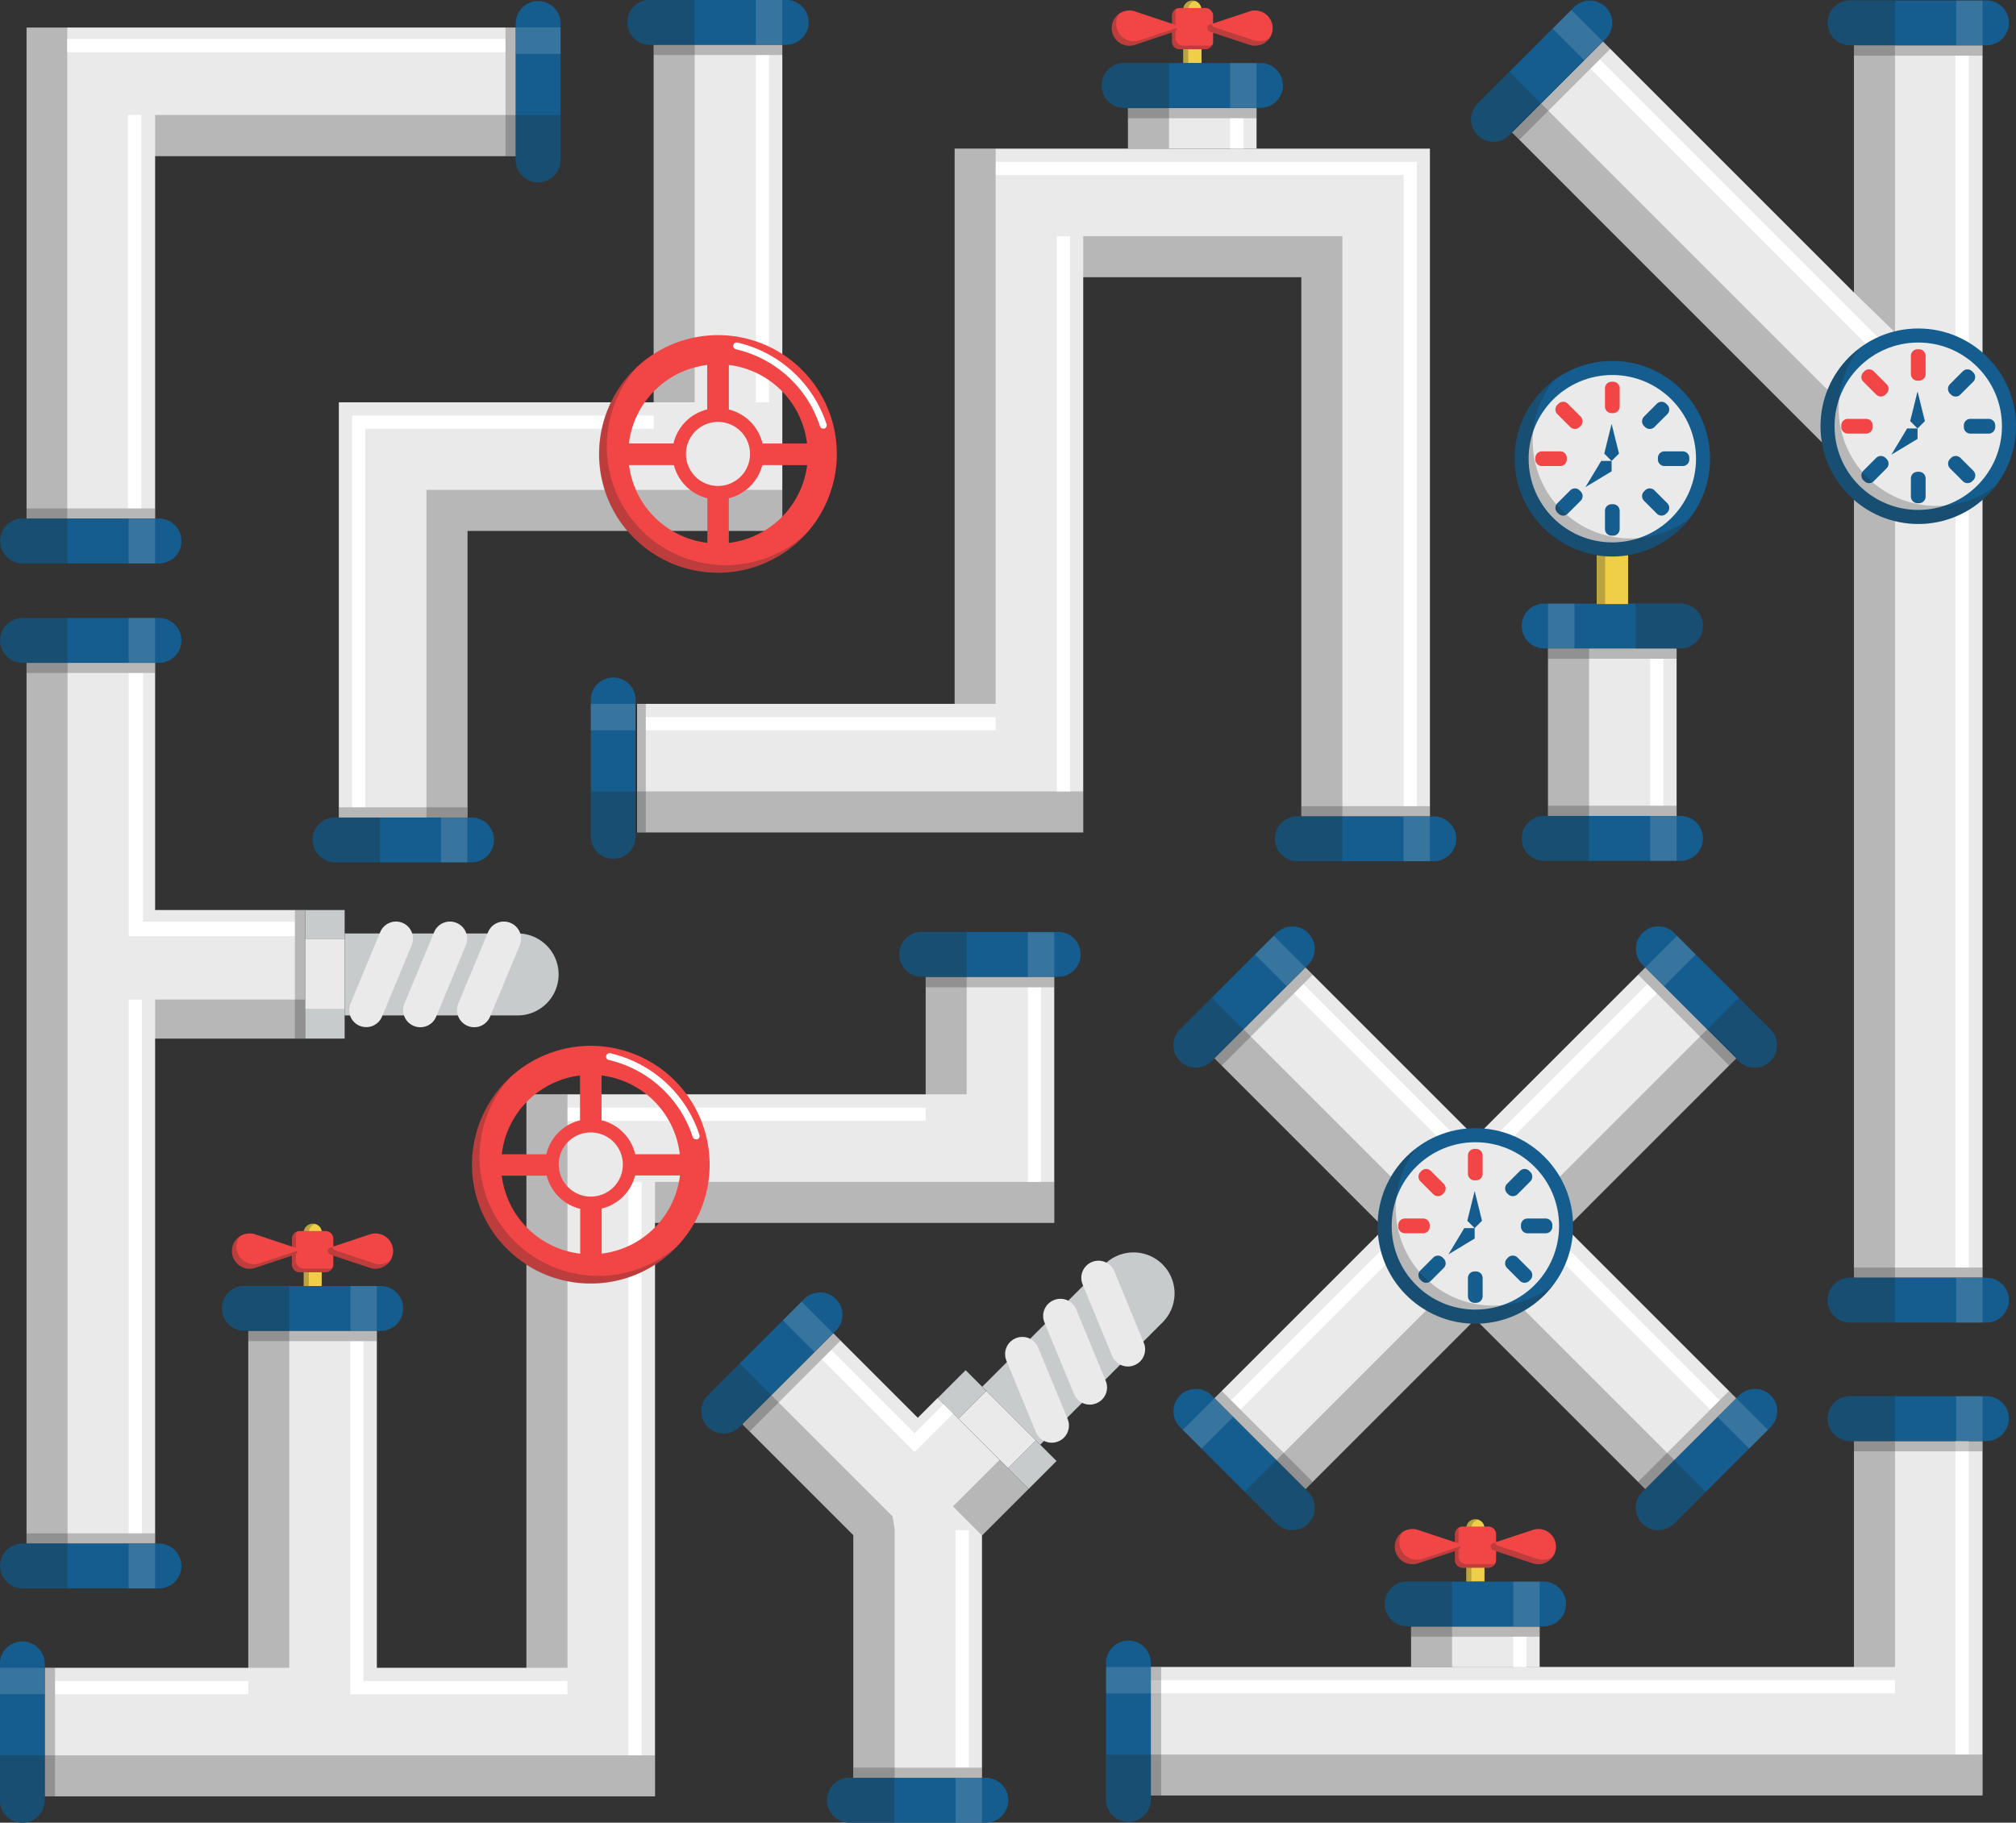 <svg id="Layer_1" data-name="Layer 1" xmlns="http://www.w3.org/2000/svg" viewBox="0 0 449.42 406.38"><rect x="0" y="0" width="449.42" height="406.38" fill="#333333" stroke="none"/><defs><style>.cls-1{fill:#eaeaea;}.cls-2{fill:#222221;opacity:0.25;}.cls-2,.cls-5{isolation:isolate;}.cls-3,.cls-5{fill:#fff;}.cls-4{fill:#145d8e;}.cls-5{opacity:0.15;}.cls-6{fill:#c8cbcc;}.cls-7{fill:#efcf48;}.cls-8{fill:#f24646;}</style></defs><g id="OBJECTS"><polygon class="cls-1" points="68.04 202.9 34.58 202.9 34.58 147.77 5.92 147.77 5.92 344.17 34.58 344.17 34.58 231.56 68.04 231.56 68.04 202.9"/><rect class="cls-2" x="34.58" y="222.86" width="33.46" height="8.71"/><rect class="cls-2" x="5.92" y="147.77" width="9.14" height="196.4"/><polygon class="cls-3" points="31.89 205.5 31.89 150.04 28.69 150.04 28.69 205.5 28.69 208.71 31.89 208.71 65.74 208.71 65.74 205.5 31.89 205.5"/><rect class="cls-3" x="28.69" y="222.86" width="2.95" height="119.02"/><path class="cls-4" d="M60.74,177H30.33a5,5,0,0,1-5-5h0a5,5,0,0,1,5-5H60.74a5,5,0,0,1,5,5h0A5,5,0,0,1,60.74,177Z" transform="translate(-25.29 -29.21)"/><path class="cls-2" d="M30.33,167a5,5,0,0,0-5,5h0a5,5,0,0,0,5,5h10V167Z" transform="translate(-25.29 -29.21)"/><rect class="cls-5" x="28.69" y="137.76" width="5.89" height="9.98"/><rect class="cls-2" x="5.92" y="147.75" width="28.66" height="2.29"/><path class="cls-4" d="M60.74,383.36H30.33a5,5,0,0,1-5-5h0a5,5,0,0,1,5-5H60.74a5,5,0,0,1,5,5h0A5,5,0,0,1,60.74,383.36Z" transform="translate(-25.29 -29.21)"/><path class="cls-2" d="M30.33,373.38a5,5,0,0,0-5,5h0a5,5,0,0,0,5,5h10v-10Z" transform="translate(-25.29 -29.21)"/><rect class="cls-5" x="28.69" y="344.17" width="5.89" height="9.98"/><rect class="cls-2" x="5.92" y="341.87" width="28.66" height="2.29"/><rect class="cls-6" x="68.04" y="202.9" width="8.79" height="6.51"/><rect class="cls-6" x="68.04" y="225.05" width="8.79" height="6.51"/><rect class="cls-1" x="68.04" y="209.41" width="8.79" height="15.63"/><path class="cls-6" d="M140.68,255.61H102.12V237.33h38.56a9.14,9.14,0,0,1,9.14,9.14h0A9.14,9.14,0,0,1,140.68,255.61Z" transform="translate(-25.29 -29.21)"/><path class="cls-1" d="M105.5,257.94h0a3.8,3.8,0,0,1-2.06-5l6.61-15.9a3.81,3.81,0,0,1,5-2.06h0a3.81,3.81,0,0,1,2,5l-6.61,15.91A3.81,3.81,0,0,1,105.5,257.94Z" transform="translate(-25.29 -29.21)"/><path class="cls-1" d="M117.51,257.94h0a3.81,3.81,0,0,1-2.05-5l6.61-15.9a3.81,3.81,0,0,1,5-2.06h0a3.81,3.81,0,0,1,2.06,5l-6.61,15.91A3.82,3.82,0,0,1,117.51,257.94Z" transform="translate(-25.29 -29.21)"/><path class="cls-1" d="M129.53,257.94h0a3.82,3.82,0,0,1-2.06-5l6.62-15.9a3.81,3.81,0,0,1,5-2.06h0a3.81,3.81,0,0,1,2.06,5l-6.62,15.91A3.81,3.81,0,0,1,129.53,257.94Z" transform="translate(-25.29 -29.21)"/><rect class="cls-2" x="65.74" y="202.9" width="2.29" height="28.66"/><polygon class="cls-1" points="114.99 6.14 34.58 6.14 5.92 6.14 5.92 34.8 5.92 115.65 34.58 115.65 34.58 34.8 114.99 34.8 114.99 6.14"/><rect class="cls-2" x="5.85" y="6.06" width="9.14" height="109.6"/><rect class="cls-2" x="34.58" y="25.64" width="80.67" height="9.14"/><rect class="cls-3" x="28.54" y="25.64" width="2.95" height="87.72"/><rect class="cls-3" x="14.99" y="8.69" width="97.71" height="2.95"/><path class="cls-4" d="M60.74,154.84H30.33a5,5,0,0,1-5-5h0a5,5,0,0,1,5-5H60.74a5,5,0,0,1,5,5h0A5,5,0,0,1,60.74,154.84Z" transform="translate(-25.29 -29.21)"/><path class="cls-2" d="M30.33,144.86a5,5,0,0,0-5,5h0a5,5,0,0,0,5,5h10v-10Z" transform="translate(-25.29 -29.21)"/><rect class="cls-5" x="28.69" y="115.65" width="5.89" height="9.98"/><rect class="cls-2" x="5.92" y="113.36" width="28.66" height="2.29"/><path class="cls-4" d="M150.26,34.45V64.86a5,5,0,0,1-5,5h0a5,5,0,0,1-5-5V34.45a5,5,0,0,1,5-5h0A5,5,0,0,1,150.26,34.45Z" transform="translate(-25.29 -29.21)"/><path class="cls-2" d="M140.28,64.86a5,5,0,0,0,5,5h0a5,5,0,0,0,5-5v-10h-10v10Z" transform="translate(-25.29 -29.21)"/><rect class="cls-5" x="114.99" y="6.12" width="9.98" height="5.89"/><rect class="cls-2" x="112.69" y="6.12" width="2.29" height="28.66"/><polygon class="cls-1" points="256.54 400.32 413.3 400.32 441.96 400.32 441.96 371.66 441.96 321.32 413.3 321.32 413.3 371.66 256.54 371.66 256.54 400.32"/><polygon class="cls-2" points="441.96 391.19 441.96 400.33 430.29 400.33 256.54 400.33 256.54 391.19 430.29 391.19 441.96 391.19"/><polygon class="cls-2" points="413.3 321.32 422.44 321.32 422.44 329.28 422.44 371.68 413.3 371.68 413.3 329.28 413.3 321.32"/><rect class="cls-3" x="256.59" y="374.6" width="165.85" height="2.95"/><rect class="cls-3" x="435.92" y="321.32" width="2.95" height="69.87"/><path class="cls-4" d="M468.13,350.5H437.72a5,5,0,0,1-5-5h0a5,5,0,0,1,5-5h30.41a5,5,0,0,1,5,5h0A5,5,0,0,1,468.13,350.5Z" transform="translate(-25.29 -29.21)"/><path class="cls-2" d="M437.71,340.52a5,5,0,0,0-5,5h0a5,5,0,0,0,5,5h10v-10Z" transform="translate(-25.29 -29.21)"/><rect class="cls-5" x="436.07" y="311.31" width="5.89" height="9.98"/><rect class="cls-2" x="413.3" y="321.29" width="28.66" height="2.3"/><path class="cls-4" d="M281.85,400v30.41a5,5,0,0,1-5,5h0a5,5,0,0,1-5-5V400a5,5,0,0,1,5-5h0A5,5,0,0,1,281.85,400Z" transform="translate(-25.29 -29.21)"/><path class="cls-2" d="M271.87,430.43a5,5,0,0,0,5,5h0a5,5,0,0,0,5-5v-10h-10v10Z" transform="translate(-25.29 -29.21)"/><rect class="cls-5" x="246.58" y="371.68" width="9.98" height="5.89"/><rect class="cls-2" x="256.56" y="371.68" width="2.29" height="28.66"/><path class="cls-7" d="M356.26,381.85h-4.09V369.94a2,2,0,0,1,2.05-2h0a2,2,0,0,1,2,2v11.91Z" transform="translate(-25.29 -29.21)"/><path class="cls-2" d="M354.78,368a1.77,1.77,0,0,0-.56-.09,2,2,0,0,0-2.05,2v11.91h1.13V369.94A2,2,0,0,1,354.78,368Z" transform="translate(-25.29 -29.21)"/><path class="cls-8" d="M357.08,378.76h-5.73a1.74,1.74,0,0,1-1.73-1.74V371.3a1.73,1.73,0,0,1,1.73-1.73h5.73a1.73,1.73,0,0,1,1.73,1.73V377A1.73,1.73,0,0,1,357.08,378.76Z" transform="translate(-25.29 -29.21)"/><path class="cls-2" d="M357.89,377.94h-5.72a1.73,1.73,0,0,1-1.73-1.73v-5.73a1.71,1.71,0,0,1,.17-.74,1.74,1.74,0,0,0-1,1.56V377a1.74,1.74,0,0,0,1.74,1.74h5.72a1.74,1.74,0,0,0,1.56-1A1.72,1.72,0,0,1,357.89,377.94Z" transform="translate(-25.29 -29.21)"/><path class="cls-8" d="M341.4,370.32a3.92,3.92,0,0,0-5.16,3.72h0a3.93,3.93,0,0,0,5.16,3.73l8.83-2.94a.83.83,0,0,0,0-1.58Z" transform="translate(-25.29 -29.21)"/><path class="cls-2" d="M342.4,376.77a3.92,3.92,0,0,1-5.16-3.73h0a3.91,3.91,0,0,1,.68-2.22,3.93,3.93,0,0,0,3.48,6.95l8.83-2.94a.81.81,0,0,0,.56-.85Z" transform="translate(-25.29 -29.21)"/><path class="cls-8" d="M367,377.77a3.93,3.93,0,0,0,5.16-3.73h0a3.92,3.92,0,0,0-5.16-3.72l-8.83,2.93a.83.83,0,0,0,0,1.58Z" transform="translate(-25.29 -29.21)"/><path class="cls-2" d="M368,376.77l-8.83-2.94a.79.79,0,0,1-.56-.72l-.44.14a.83.83,0,0,0,0,1.58l8.83,2.94a3.92,3.92,0,0,0,4.48-1.51A3.89,3.89,0,0,1,368,376.77Z" transform="translate(-25.29 -29.21)"/><rect class="cls-1" x="314.57" y="362.67" width="28.66" height="9.04"/><rect class="cls-2" x="314.57" y="362.63" width="9.14" height="9.08"/><rect class="cls-3" x="337.34" y="364.89" width="2.95" height="6.81"/><path class="cls-4" d="M369.4,391.83H339a5,5,0,0,1-5-5h0a5,5,0,0,1,5-5H369.4a5,5,0,0,1,5,5h0A5,5,0,0,1,369.4,391.83Z" transform="translate(-25.29 -29.21)"/><path class="cls-2" d="M339,381.85a5,5,0,0,0-5,5h0a5,5,0,0,0,5,5h10v-10Z" transform="translate(-25.29 -29.21)"/><rect class="cls-5" x="337.34" y="352.64" width="5.89" height="9.98"/><rect class="cls-2" x="314.57" y="362.62" width="28.66" height="2.3"/><polygon class="cls-1" points="145.73 9.98 145.73 89.7 104.21 89.7 75.54 89.7 75.54 89.7 75.54 118.36 75.54 118.36 75.54 182.29 104.21 182.29 104.21 118.36 145.73 118.36 174.4 118.36 174.4 89.7 174.4 9.98 145.73 9.98"/><polygon class="cls-2" points="174.4 109.22 104.21 109.22 95.06 109.22 95.06 109.22 95.06 118.36 95.06 118.36 95.06 182.29 104.21 182.29 104.21 118.36 174.4 118.36 174.4 109.22"/><polygon class="cls-3" points="145.73 92.65 81.44 92.65 78.49 92.65 78.49 95.59 78.49 180 81.44 180 81.44 95.59 145.73 95.59 145.73 92.65"/><rect class="cls-2" x="145.73" y="9.98" width="9.14" height="79.72"/><rect class="cls-3" x="168.5" y="12.28" width="2.95" height="77.43"/><path class="cls-4" d="M130.37,221.48H100a5,5,0,0,1-5-5h0a5,5,0,0,1,5-5h30.41a5,5,0,0,1,5,5h0A5,5,0,0,1,130.37,221.48Z" transform="translate(-25.29 -29.21)"/><path class="cls-2" d="M100,211.5a5,5,0,0,0-5,5h0a5,5,0,0,0,5,5h10v-10Z" transform="translate(-25.29 -29.21)"/><rect class="cls-5" x="98.31" y="182.29" width="5.89" height="9.98"/><rect class="cls-2" x="75.54" y="180" width="28.66" height="2.29"/><path class="cls-4" d="M200.56,39.19H170.15a5,5,0,0,1-5-5h0a5,5,0,0,1,5-5h30.41a5,5,0,0,1,5,5h0A5,5,0,0,1,200.56,39.19Z" transform="translate(-25.29 -29.21)"/><path class="cls-2" d="M170.15,29.21a5,5,0,0,0-5,5h0a5,5,0,0,0,5,5h10v-10Z" transform="translate(-25.29 -29.21)"/><rect class="cls-5" x="168.5" width="5.89" height="9.98"/><rect class="cls-2" x="145.73" y="9.98" width="28.66" height="2.29"/><path class="cls-8" d="M185.35,103.93a26.49,26.49,0,1,0,26.49,26.49A26.49,26.49,0,0,0,185.35,103.93ZM205.2,128.1h-9.93a10.19,10.19,0,0,0-7.5-7.58v-9.94A20,20,0,0,1,205.2,128.1Zm-19.85,9.46a7.14,7.14,0,1,1,7.14-7.14A7.14,7.14,0,0,1,185.35,137.56Zm-2.41-27v9.94a10.2,10.2,0,0,0-7.51,7.58H165.5A20,20,0,0,1,182.94,110.58Zm-17.42,22.35h10a10.21,10.21,0,0,0,7.46,7.39v9.94A20,20,0,0,1,165.52,132.93Zm22.25,17.33v-9.94a10.23,10.23,0,0,0,7.46-7.39h10A20,20,0,0,1,187.77,150.26Z" transform="translate(-25.29 -29.21)"/><path class="cls-3" d="M208.81,124.77a.77.77,0,0,1-.73-.53,25.82,25.82,0,0,0-18.74-17.16.76.76,0,1,1,.34-1.49,27.36,27.36,0,0,1,19.86,18.18.77.77,0,0,1-.49,1A1,1,0,0,1,208.81,124.77Z" transform="translate(-25.29 -29.21)"/><path class="cls-2" d="M187.05,155.21a26.49,26.49,0,0,1-19.56-44.35,26.49,26.49,0,1,0,37.42,37.42A26.36,26.36,0,0,1,187.05,155.21Z" transform="translate(-25.29 -29.21)"/><path class="cls-7" d="M293.15,43.29h-4.09V31.38a2.05,2.05,0,0,1,2.05-2.05h0a2,2,0,0,1,2,2.05Z" transform="translate(-25.29 -29.21)"/><path class="cls-2" d="M291.67,29.42a2.11,2.11,0,0,0-.56-.09,2.05,2.05,0,0,0-2.05,2.05V43.29h1.13V31.38A2.05,2.05,0,0,1,291.67,29.42Z" transform="translate(-25.29 -29.21)"/><path class="cls-8" d="M294,40.19h-5.73a1.73,1.73,0,0,1-1.73-1.73V32.74A1.74,1.74,0,0,1,288.24,31H294a1.74,1.74,0,0,1,1.73,1.74v5.72A1.73,1.73,0,0,1,294,40.19Z" transform="translate(-25.29 -29.21)"/><path class="cls-2" d="M294.78,39.38h-5.72a1.73,1.73,0,0,1-1.73-1.74V31.92a1.64,1.64,0,0,1,.17-.74,1.74,1.74,0,0,0-1,1.56v5.72a1.73,1.73,0,0,0,1.74,1.73H294a1.72,1.72,0,0,0,1.56-1A1.73,1.73,0,0,1,294.78,39.38Z" transform="translate(-25.29 -29.21)"/><path class="cls-8" d="M278.29,31.75a3.93,3.93,0,0,0-5.16,3.73h0a3.92,3.92,0,0,0,5.16,3.72l8.83-2.93a.83.83,0,0,0,0-1.58Z" transform="translate(-25.29 -29.21)"/><path class="cls-2" d="M279.29,38.21a3.93,3.93,0,0,1-5.16-3.73h0a3.86,3.86,0,0,1,.68-2.22,3.92,3.92,0,0,0,3.48,6.94l8.83-2.93a.81.81,0,0,0,.56-.85Z" transform="translate(-25.29 -29.21)"/><path class="cls-8" d="M303.87,39.2A3.92,3.92,0,0,0,309,35.48h0a3.93,3.93,0,0,0-5.16-3.73L295,34.69a.83.83,0,0,0,0,1.58Z" transform="translate(-25.29 -29.21)"/><path class="cls-2" d="M304.87,38.21,296,35.27a.82.82,0,0,1-.56-.73l-.44.15a.83.83,0,0,0,0,1.58l8.83,2.93a3.92,3.92,0,0,0,4.48-1.5A3.93,3.93,0,0,1,304.87,38.21Z" transform="translate(-25.29 -29.21)"/><rect class="cls-1" x="251.46" y="24.1" width="28.66" height="9.03"/><rect class="cls-2" x="251.46" y="24.06" width="9.14" height="9.08"/><rect class="cls-3" x="274.23" y="26.33" width="2.95" height="6.81"/><path class="cls-4" d="M306.29,53.27H275.88a5,5,0,0,1-5-5h0a5,5,0,0,1,5-5h30.41a5,5,0,0,1,5,5h0A5,5,0,0,1,306.29,53.27Z" transform="translate(-25.29 -29.21)"/><path class="cls-2" d="M275.88,43.29a5,5,0,0,0-5,5h0a5,5,0,0,0,5,5h10v-10Z" transform="translate(-25.29 -29.21)"/><rect class="cls-5" x="274.23" y="14.08" width="5.89" height="9.98"/><rect class="cls-2" x="251.46" y="24.06" width="28.66" height="2.3"/><polygon class="cls-1" points="290.11 33.14 241.48 33.14 212.82 33.14 212.82 61.8 212.82 156.93 142.02 156.93 142.02 185.59 212.82 185.59 241.48 185.59 241.48 156.93 241.48 61.8 290.11 61.8 290.11 182.04 318.77 182.04 318.77 61.8 318.77 33.14 290.11 33.14"/><rect class="cls-2" x="142.02" y="176.45" width="99.46" height="9.14"/><rect class="cls-3" x="143.97" y="159.88" width="77.99" height="2.95"/><polygon class="cls-3" points="312.92 36.09 221.96 36.09 221.96 39.03 312.92 39.03 312.92 179.74 315.86 179.74 315.86 39.03 315.86 36.09 312.92 36.09"/><rect class="cls-3" x="235.59" y="52.66" width="2.95" height="123.79"/><polygon class="cls-2" points="290.11 52.66 241.48 52.66 241.48 61.8 290.11 61.8 290.11 182.04 299.25 182.04 299.25 61.8 299.25 52.66 290.11 52.66"/><rect class="cls-2" x="212.82" y="33.14" width="9.14" height="123.79"/><path class="cls-4" d="M167,185.26v30.42a5,5,0,0,1-5,5h0a5,5,0,0,1-5-5V185.26a5,5,0,0,1,5-5h0A5,5,0,0,1,167,185.26Z" transform="translate(-25.29 -29.21)"/><path class="cls-2" d="M157,215.68a5,5,0,0,0,5,5h0a5,5,0,0,0,5-5v-10H157v10Z" transform="translate(-25.29 -29.21)"/><rect class="cls-5" x="131.69" y="156.93" width="9.98" height="5.89"/><rect class="cls-2" x="141.67" y="156.93" width="2.29" height="28.66"/><path class="cls-4" d="M344.93,221.23H314.52a5,5,0,0,1-5-5h0a5,5,0,0,1,5-5h30.41a5,5,0,0,1,5,5h0A5,5,0,0,1,344.93,221.23Z" transform="translate(-25.29 -29.21)"/><path class="cls-2" d="M314.52,211.24a5,5,0,0,0-5,5h0a5,5,0,0,0,5,5h10v-10Z" transform="translate(-25.29 -29.21)"/><rect class="cls-5" x="312.88" y="182.04" width="5.89" height="9.98"/><rect class="cls-2" x="290.11" y="179.74" width="28.66" height="2.3"/><polygon class="cls-1" points="413.3 10.11 413.3 65.21 357.35 9.26 337.09 29.53 413.3 105.75 413.3 284.86 441.96 284.86 441.96 10.11 413.3 10.11"/><polygon class="cls-2" points="413.3 65.21 422.44 74.1 422.44 10.2 413.3 10.2 413.3 65.21"/><rect class="cls-3" x="435.92" y="12.4" width="2.95" height="270.21"/><polygon class="cls-2" points="422.47 101.99 343.55 23.07 337.09 29.53 413.3 105.75 413.3 284.86 422.44 284.86 422.44 103.07 422.47 101.99"/><polygon class="cls-3" points="422.28 78.88 422.24 83 354.55 15.31 356.63 13.23 422.28 78.88"/><path class="cls-4" d="M468.13,39.31H437.72a5,5,0,0,1-5-5h0a5,5,0,0,1,5-5h30.41a5,5,0,0,1,5,5h0A5,5,0,0,1,468.13,39.31Z" transform="translate(-25.29 -29.21)"/><path class="cls-2" d="M437.71,29.33a5,5,0,0,0-5,5h0a5,5,0,0,0,5,5h10v-10h-10Z" transform="translate(-25.29 -29.21)"/><rect class="cls-5" x="436.07" y="0.13" width="5.89" height="9.98"/><rect class="cls-2" x="413.3" y="10.11" width="28.66" height="2.3"/><path class="cls-4" d="M468.13,324.09H437.72a5,5,0,0,1-5-5h0a5,5,0,0,1,5-5h30.41a5,5,0,0,1,5,5h0A5,5,0,0,1,468.13,324.09Z" transform="translate(-25.29 -29.21)"/><path class="cls-2" d="M437.71,314.11a5,5,0,0,0-5,5h0a5,5,0,0,0,5,5h10v-10Z" transform="translate(-25.29 -29.21)"/><rect class="cls-5" x="436.07" y="284.9" width="5.89" height="9.98"/><rect class="cls-2" x="413.3" y="282.61" width="28.66" height="2.29"/><path class="cls-4" d="M383.26,37.85l-21.5,21.51a5,5,0,0,1-7.06,0h0a5,5,0,0,1,0-7.06l21.5-21.5a5,5,0,0,1,7.06,0h0A5,5,0,0,1,383.26,37.85Z" transform="translate(-25.29 -29.21)"/><path class="cls-2" d="M354.7,52.3a5,5,0,0,0,0,7.06h0a5,5,0,0,0,7.06,0l7.08-7.09-7.06-7.05Z" transform="translate(-25.29 -29.21)"/><rect class="cls-5" x="374.08" y="32.04" width="5.89" height="9.98" transform="translate(58.96 248.24) rotate(-45)"/><rect class="cls-2" x="359" y="48.27" width="28.66" height="2.29" transform="translate(49.12 249.25) rotate(-45)"/><circle class="cls-4" cx="427.63" cy="95.03" r="21.79"/><circle class="cls-1" cx="427.63" cy="95.03" r="18.66"/><path class="cls-8" d="M453.09,114.09h-.34a1.47,1.47,0,0,1-1.47-1.47v-4.06a1.47,1.47,0,0,1,1.47-1.48h.34a1.47,1.47,0,0,1,1.47,1.48v4.06A1.47,1.47,0,0,1,453.09,114.09Z" transform="translate(-25.29 -29.21)"/><path class="cls-4" d="M453.09,141.4h-.34a1.47,1.47,0,0,1-1.47-1.47v-4.06a1.47,1.47,0,0,1,1.47-1.47h.34a1.47,1.47,0,0,1,1.47,1.47v4.06A1.47,1.47,0,0,1,453.09,141.4Z" transform="translate(-25.29 -29.21)"/><path class="cls-4" d="M463.08,124.41v-.34a1.47,1.47,0,0,1,1.47-1.47h4.06a1.47,1.47,0,0,1,1.47,1.47v.34a1.47,1.47,0,0,1-1.47,1.48h-4.06A1.47,1.47,0,0,1,463.08,124.41Z" transform="translate(-25.29 -29.21)"/><path class="cls-8" d="M435.76,124.41v-.34a1.47,1.47,0,0,1,1.47-1.47h4.06a1.47,1.47,0,0,1,1.48,1.47v.34a1.48,1.48,0,0,1-1.48,1.48h-4.06A1.47,1.47,0,0,1,435.76,124.41Z" transform="translate(-25.29 -29.21)"/><path class="cls-4" d="M460,131.54l.24-.24a1.48,1.48,0,0,1,2.08,0l2.88,2.87a1.49,1.49,0,0,1,0,2.09l-.25.24a1.48,1.48,0,0,1-2.08,0L460,133.63A1.49,1.49,0,0,1,460,131.54Z" transform="translate(-25.29 -29.21)"/><path class="cls-8" d="M440.67,112.23l.24-.24a1.46,1.46,0,0,1,2.08,0l2.87,2.87a1.46,1.46,0,0,1,0,2.08l-.24.24a1.46,1.46,0,0,1-2.08,0l-2.87-2.87A1.46,1.46,0,0,1,440.67,112.23Z" transform="translate(-25.29 -29.21)"/><path class="cls-4" d="M445.62,131.3l.24.24a1.47,1.47,0,0,1,0,2.09L443,136.5a1.48,1.48,0,0,1-2.08,0l-.24-.24a1.47,1.47,0,0,1,0-2.09l2.87-2.87A1.48,1.48,0,0,1,445.62,131.3Z" transform="translate(-25.29 -29.21)"/><path class="cls-4" d="M464.93,112l.25.24a1.48,1.48,0,0,1,0,2.08l-2.88,2.87a1.46,1.46,0,0,1-2.08,0l-.24-.24a1.48,1.48,0,0,1,0-2.08l2.87-2.87A1.46,1.46,0,0,1,464.93,112Z" transform="translate(-25.29 -29.21)"/><path class="cls-2" d="M456.93,142A21.76,21.76,0,0,1,439.67,107a21.77,21.77,0,1,0,30.52,30.53A21.71,21.71,0,0,1,456.93,142Z" transform="translate(-25.29 -29.21)"/><polygon class="cls-4" points="427.47 87.27 425.83 93.89 427.47 95.53 429.11 93.89 427.47 87.27"/><polygon class="cls-4" points="421.63 101.38 427.47 97.86 427.47 95.53 425.15 95.53 421.63 101.38"/><polygon class="cls-1" points="387.06 311.75 349.17 273.86 387.06 235.96 366.8 215.7 328.9 253.59 291.01 215.7 270.74 235.96 308.63 273.86 270.74 311.75 291.01 332.02 328.9 294.12 366.8 332.02 387.06 311.75"/><rect class="cls-2" x="313.65" y="254.12" width="9.14" height="53.54" transform="translate(-130.7 278.08) rotate(-45)"/><rect class="cls-3" x="384.69" y="290.71" width="2.95" height="60.62" transform="translate(-139.18 337.88) rotate(-45)"/><rect class="cls-3" x="333.54" y="241.28" width="2.95" height="57.19" transform="translate(-117.99 286.72) rotate(-45)"/><polygon class="cls-2" points="373.26 325.55 335.37 287.66 335.37 287.66 328.9 281.19 322.44 287.66 284.55 325.55 291.01 332.02 328.9 294.12 366.8 332.02 373.26 325.55"/><rect class="cls-2" x="363.38" y="276.34" width="53.53" height="9.14" transform="translate(-109.65 328.94) rotate(-45)"/><rect class="cls-3" x="291.96" y="319.71" width="60.19" height="2.95" transform="translate(-158.07 292.59) rotate(-45)"/><rect class="cls-3" x="344.78" y="268.4" width="57.19" height="2.95" transform="translate(-106.76 313.85) rotate(-45)"/><path class="cls-4" d="M420,347.4l-21.51,21.5a5,5,0,0,1-7.06,0h0a5,5,0,0,1,0-7.06L413,340.34a5,5,0,0,1,7.06,0h0A5,5,0,0,1,420,347.4Z" transform="translate(-25.29 -29.21)"/><path class="cls-2" d="M391.47,361.84a5,5,0,0,0,0,7.06h0a5,5,0,0,0,7,0l7.09-7.08-7.06-7.06Z" transform="translate(-25.29 -29.21)"/><rect class="cls-5" x="410.85" y="341.58" width="5.89" height="9.98" transform="translate(-149.15 364.9) rotate(-45)"/><rect class="cls-2" x="387.08" y="349.13" width="28.66" height="2.29" transform="translate(-155.4 357.22) rotate(-45)"/><path class="cls-4" d="M316.92,244.29l-21.51,21.5a5,5,0,0,1-7.06,0h0a5,5,0,0,1,0-7.06l21.51-21.5a5,5,0,0,1,7.06,0h0A5,5,0,0,1,316.92,244.29Z" transform="translate(-25.29 -29.21)"/><path class="cls-2" d="M288.35,258.73a5,5,0,0,0,0,7.06h0a5,5,0,0,0,7.06,0l7.09-7.08-7.06-7.06Z" transform="translate(-25.29 -29.21)"/><rect class="cls-5" x="307.74" y="238.47" width="5.89" height="9.98" transform="translate(-106.44 261.79) rotate(-45)"/><rect class="cls-2" x="292.63" y="254.71" width="28.66" height="2.29" transform="translate(-116.3 262.79) rotate(-45)"/><path class="cls-4" d="M398.52,237.23,420,258.73a5,5,0,0,1,0,7.06h0a5,5,0,0,1-7.06,0l-21.5-21.5a5,5,0,0,1,0-7.06h0A5,5,0,0,1,398.52,237.23Z" transform="translate(-25.29 -29.21)"/><path class="cls-2" d="M413,265.79a5,5,0,0,0,7.06,0h0a5,5,0,0,0,0-7.06L413,251.65l-7.06,7.06Z" transform="translate(-25.29 -29.21)"/><rect class="cls-5" x="392.71" y="240.52" width="9.98" height="5.89" transform="translate(-80.96 323.32) rotate(-45)"/><rect class="cls-2" x="400.26" y="241.52" width="2.29" height="28.66" transform="translate(-88.63 329.56) rotate(-45)"/><path class="cls-4" d="M295.41,340.34l21.51,21.5a5,5,0,0,1,0,7.06h0a5,5,0,0,1-7.06,0l-21.51-21.5a5,5,0,0,1,0-7.06h0A5,5,0,0,1,295.41,340.34Z" transform="translate(-25.29 -29.21)"/><path class="cls-2" d="M309.86,368.9a5,5,0,0,0,7.06,0h0a5,5,0,0,0,0-7.06l-7.09-7.08-7.05,7.06Z" transform="translate(-25.29 -29.21)"/><rect class="cls-5" x="289.59" y="343.63" width="9.98" height="5.89" transform="translate(-184.07 280.6) rotate(-45)"/><rect class="cls-2" x="305.83" y="335.95" width="2.29" height="28.66" transform="translate(-183.06 290.45) rotate(-45)"/><circle class="cls-4" cx="328.9" cy="273.33" r="21.79"/><circle class="cls-1" cx="328.9" cy="273.33" r="18.66"/><path class="cls-8" d="M354.36,292.38H354a1.47,1.47,0,0,1-1.47-1.47v-4.06a1.47,1.47,0,0,1,1.47-1.48h.34a1.47,1.47,0,0,1,1.47,1.48v4.06A1.47,1.47,0,0,1,354.36,292.38Z" transform="translate(-25.29 -29.21)"/><path class="cls-4" d="M354.36,319.69H354a1.47,1.47,0,0,1-1.47-1.47v-4.06a1.47,1.47,0,0,1,1.47-1.47h.34a1.47,1.47,0,0,1,1.47,1.47v4.06A1.47,1.47,0,0,1,354.36,319.69Z" transform="translate(-25.29 -29.21)"/><path class="cls-4" d="M364.35,302.7v-.34a1.47,1.47,0,0,1,1.47-1.47h4.06a1.47,1.47,0,0,1,1.47,1.47v.34a1.47,1.47,0,0,1-1.47,1.48h-4.06A1.47,1.47,0,0,1,364.35,302.7Z" transform="translate(-25.29 -29.21)"/><path class="cls-8" d="M337,302.7v-.34a1.47,1.47,0,0,1,1.47-1.47h4.07a1.47,1.47,0,0,1,1.47,1.47v.34a1.47,1.47,0,0,1-1.47,1.48H338.5A1.47,1.47,0,0,1,337,302.7Z" transform="translate(-25.29 -29.21)"/><path class="cls-4" d="M361.25,309.83l.24-.24a1.49,1.49,0,0,1,2.09,0l2.87,2.87a1.49,1.49,0,0,1,0,2.09l-.25.24a1.48,1.48,0,0,1-2.08,0l-2.87-2.87A1.49,1.49,0,0,1,361.25,309.83Z" transform="translate(-25.29 -29.21)"/><path class="cls-8" d="M341.94,290.52l.24-.24a1.46,1.46,0,0,1,2.08,0l2.87,2.87a1.46,1.46,0,0,1,0,2.08l-.24.25a1.48,1.48,0,0,1-2.08,0l-2.87-2.88A1.46,1.46,0,0,1,341.94,290.52Z" transform="translate(-25.29 -29.21)"/><path class="cls-4" d="M346.89,309.59l.24.25a1.46,1.46,0,0,1,0,2.08l-2.87,2.87a1.48,1.48,0,0,1-2.08,0l-.24-.24a1.47,1.47,0,0,1,0-2.09l2.87-2.87A1.48,1.48,0,0,1,346.89,309.59Z" transform="translate(-25.29 -29.21)"/><path class="cls-4" d="M366.2,290.28l.25.24a1.48,1.48,0,0,1,0,2.08l-2.87,2.88a1.49,1.49,0,0,1-2.09,0l-.24-.25a1.48,1.48,0,0,1,0-2.08l2.87-2.87A1.46,1.46,0,0,1,366.2,290.28Z" transform="translate(-25.29 -29.21)"/><path class="cls-2" d="M358.2,320.31a21.75,21.75,0,0,1-17.26-35,21.77,21.77,0,1,0,30.52,30.52A21.69,21.69,0,0,1,358.2,320.31Z" transform="translate(-25.29 -29.21)"/><polygon class="cls-4" points="328.74 265.56 327.1 272.18 328.74 273.82 330.38 272.18 328.74 265.56"/><polygon class="cls-4" points="322.9 279.67 328.74 276.15 328.74 273.82 326.42 273.82 322.9 279.67"/><path class="cls-7" d="M97,316H93V304.05a2,2,0,0,1,2-2h0a2,2,0,0,1,2.05,2Z" transform="translate(-25.29 -29.21)"/><path class="cls-2" d="M95.56,302.1A1.79,1.79,0,0,0,95,302a2,2,0,0,0-2,2V316h1.13V304.05A2,2,0,0,1,95.56,302.1Z" transform="translate(-25.29 -29.21)"/><path class="cls-8" d="M97.85,312.87H92.13a1.74,1.74,0,0,1-1.74-1.74v-5.72a1.73,1.73,0,0,1,1.74-1.73h5.72a1.73,1.73,0,0,1,1.74,1.73v5.72A1.74,1.74,0,0,1,97.85,312.87Z" transform="translate(-25.29 -29.21)"/><path class="cls-2" d="M98.67,312.05H93a1.74,1.74,0,0,1-1.74-1.73v-5.73a1.72,1.72,0,0,1,.18-.74,1.72,1.72,0,0,0-1,1.56v5.72a1.73,1.73,0,0,0,1.73,1.74h5.72a1.74,1.74,0,0,0,1.56-1A1.79,1.79,0,0,1,98.67,312.05Z" transform="translate(-25.29 -29.21)"/><path class="cls-8" d="M82.18,304.42A3.93,3.93,0,0,0,77,308.15h0a3.93,3.93,0,0,0,5.17,3.73L91,308.94a.83.83,0,0,0,0-1.58Z" transform="translate(-25.29 -29.21)"/><path class="cls-2" d="M83.18,310.88A3.93,3.93,0,0,1,78,307.15h0a3.87,3.87,0,0,1,.69-2.22A3.89,3.89,0,0,0,77,308.15a3.93,3.93,0,0,0,5.17,3.73L91,308.94a.8.8,0,0,0,.56-.85Z" transform="translate(-25.29 -29.21)"/><path class="cls-8" d="M107.75,311.88a3.93,3.93,0,0,0,5.17-3.73h0a3.93,3.93,0,0,0-5.17-3.73l-8.82,2.94a.83.83,0,0,0,0,1.58Z" transform="translate(-25.29 -29.21)"/><path class="cls-2" d="M108.75,310.88l-8.82-2.94a.8.8,0,0,1-.56-.73l-.44.15a.83.83,0,0,0,0,1.58l8.82,2.94a3.93,3.93,0,0,0,4.48-1.51A3.89,3.89,0,0,1,108.75,310.88Z" transform="translate(-25.29 -29.21)"/><polygon class="cls-1" points="206.36 217.81 206.36 243.99 146.02 243.99 117.36 243.99 117.36 243.99 117.36 272.65 117.36 272.65 117.36 371.85 84.01 371.85 84.01 296.71 55.35 296.71 55.35 371.85 9.98 371.85 9.98 400.51 117.36 400.51 146.02 400.51 146.02 371.85 146.02 272.65 206.36 272.65 235.02 272.65 235.02 243.99 235.02 217.81 206.36 217.81"/><rect class="cls-3" x="140.09" y="263.51" width="2.95" height="127.86"/><rect class="cls-2" x="9.98" y="391.37" width="136.04" height="9.14"/><rect class="cls-3" x="126.5" y="246.97" width="79.86" height="2.95"/><rect class="cls-2" x="206.36" y="217.81" width="9.14" height="26.18"/><rect class="cls-2" x="146.02" y="263.51" width="89" height="9.14"/><rect class="cls-2" x="117.36" y="243.99" width="9.14" height="127.86"/><rect class="cls-2" x="55.35" y="296.71" width="9.14" height="75.14"/><rect class="cls-3" x="12.28" y="374.79" width="43.07" height="2.95"/><polygon class="cls-3" points="81.02 374.8 81.02 299.05 78.08 299.05 78.08 377.74 78.12 377.74 81.02 377.74 126.5 377.74 126.5 374.8 81.02 374.8"/><rect class="cls-3" x="229.13" y="220.15" width="2.95" height="43.36"/><path class="cls-4" d="M35.27,400.18v30.41a5,5,0,0,1-5,5h0a5,5,0,0,1-5-5V400.18a5,5,0,0,1,5-5h0A5,5,0,0,1,35.27,400.18Z" transform="translate(-25.29 -29.21)"/><path class="cls-2" d="M25.29,430.59a5,5,0,0,0,5,5h0a5,5,0,0,0,5-5v-10h-10v10Z" transform="translate(-25.29 -29.21)"/><rect class="cls-5" y="371.85" width="9.98" height="5.89"/><rect class="cls-2" x="9.98" y="371.85" width="2.29" height="28.66"/><path class="cls-4" d="M261.19,247H230.77a5,5,0,0,1-5-5h0a5,5,0,0,1,5-5h30.42a5,5,0,0,1,5,5h0A5,5,0,0,1,261.19,247Z" transform="translate(-25.29 -29.21)"/><path class="cls-2" d="M230.77,237.06a5,5,0,0,0-5,5h0a5,5,0,0,0,5,5h10v-10Z" transform="translate(-25.29 -29.21)"/><rect class="cls-5" x="229.13" y="207.86" width="5.89" height="9.98"/><rect class="cls-2" x="206.36" y="217.84" width="28.66" height="2.29"/><path class="cls-4" d="M110.17,325.94H79.76a5,5,0,0,1-5-5h0a5,5,0,0,1,5-5h30.41a5,5,0,0,1,5,5h0A5,5,0,0,1,110.17,325.94Z" transform="translate(-25.29 -29.21)"/><path class="cls-2" d="M79.76,316a5,5,0,0,0-5,5h0a5,5,0,0,0,5,5h10V316Z" transform="translate(-25.29 -29.21)"/><rect class="cls-5" x="78.12" y="286.75" width="5.89" height="9.98"/><rect class="cls-2" x="55.35" y="296.73" width="28.66" height="2.29"/><path class="cls-8" d="M157,262.39a26.49,26.49,0,1,0,26.49,26.49A26.49,26.49,0,0,0,157,262.39Zm19.85,24.16H166.9a10.19,10.19,0,0,0-7.51-7.57V269A20,20,0,0,1,176.83,286.55ZM157,296a7.15,7.15,0,1,1,7.14-7.14A7.14,7.14,0,0,1,157,296Zm-2.41-27V279a10.19,10.19,0,0,0-7.51,7.57h-9.93A20,20,0,0,1,154.57,269Zm-17.42,22.34h10a10.18,10.18,0,0,0,7.46,7.39v10A20,20,0,0,1,137.15,291.38Zm22.25,17.34v-10a10.18,10.18,0,0,0,7.45-7.39h10A20,20,0,0,1,159.4,308.72Z" transform="translate(-25.29 -29.21)"/><path class="cls-3" d="M180.44,283.23a.77.77,0,0,1-.73-.53A25.82,25.82,0,0,0,161,265.54a.76.76,0,1,1,.34-1.49,27.36,27.36,0,0,1,19.86,18.18.76.76,0,0,1-.49,1A.67.67,0,0,1,180.44,283.23Z" transform="translate(-25.29 -29.21)"/><path class="cls-2" d="M158.68,313.67a26.49,26.49,0,0,1-19.56-44.35,26.49,26.49,0,1,0,37.42,37.42A26.41,26.41,0,0,1,158.68,313.67Z" transform="translate(-25.29 -29.21)"/><rect class="cls-6" x="235.35" y="336.85" width="8.79" height="6.51" transform="translate(-195.56 239.94) rotate(-45)"/><rect class="cls-6" x="251.02" y="352.51" width="8.79" height="6.51" transform="translate(-202.05 255.6) rotate(-45)"/><rect class="cls-1" x="243.19" y="340.12" width="8.79" height="15.63" transform="translate(-198.8 247.77) rotate(-45)"/><path class="cls-6" d="M284.45,324.05l-27.27,27.27-12.92-12.93,27.26-27.27a9.16,9.16,0,0,1,12.93,0h0A9.14,9.14,0,0,1,284.45,324.05Z" transform="translate(-25.29 -29.21)"/><path class="cls-1" d="M261.22,350.58h0a3.81,3.81,0,0,1-5-2.07l-6.57-15.92a3.82,3.82,0,0,1,2.07-5h0a3.8,3.8,0,0,1,5,2.07l6.57,15.92A3.82,3.82,0,0,1,261.22,350.58Z" transform="translate(-25.29 -29.21)"/><path class="cls-1" d="M269.71,342.08h0a3.8,3.8,0,0,1-5-2.07l-6.57-15.92a3.8,3.8,0,0,1,2.07-5h0a3.8,3.8,0,0,1,5,2.07l6.57,15.92A3.8,3.8,0,0,1,269.71,342.08Z" transform="translate(-25.29 -29.21)"/><path class="cls-1" d="M278.21,333.58h0a3.8,3.8,0,0,1-5-2.07l-6.57-15.92a3.81,3.81,0,0,1,2.07-5h0a3.83,3.83,0,0,1,5,2.07l6.56,15.93A3.8,3.8,0,0,1,278.21,333.58Z" transform="translate(-25.29 -29.21)"/><rect class="cls-2" x="242.51" y="337.53" width="2.29" height="28.66" transform="translate(-202.72 246.14) rotate(-45)"/><polygon class="cls-1" points="229.3 331.95 209.03 311.68 204.6 316.11 185.76 297.27 165.49 317.53 190.25 342.29 190.25 396.4 218.91 396.4 218.91 342.34 229.3 331.95"/><rect class="cls-3" x="213.02" y="341.16" width="2.95" height="52.95"/><polygon class="cls-3" points="210.36 313.07 203.87 319.56 185.29 300.98 183.2 303.07 201.78 321.65 203.87 323.73 212.45 315.15 210.36 313.07"/><rect class="cls-2" x="238.81" y="358.54" width="14.69" height="9.14" transform="translate(-209.95 251.21) rotate(-45)"/><polygon class="cls-2" points="198.94 338.06 171.96 311.07 165.49 317.53 190.3 342.34 190.3 396.4 199.44 396.4 199.44 340.81 198.94 338.06"/><path class="cls-4" d="M245.07,435.59H214.66a5,5,0,0,1-5-5h0a5,5,0,0,1,5-5h30.41a5,5,0,0,1,5,5h0A5,5,0,0,1,245.07,435.59Z" transform="translate(-25.29 -29.21)"/><path class="cls-2" d="M214.66,425.61a5,5,0,0,0-5,5h0a5,5,0,0,0,5,5h10v-10Z" transform="translate(-25.29 -29.21)"/><rect class="cls-5" x="213.02" y="396.4" width="5.89" height="9.98"/><rect class="cls-2" x="190.25" y="394.11" width="28.66" height="2.29"/><path class="cls-4" d="M211.66,325.86l-21.5,21.5a5,5,0,0,1-7.06,0h0a5,5,0,0,1,0-7.06l21.51-21.5a5,5,0,0,1,7,0h0A5,5,0,0,1,211.66,325.86Z" transform="translate(-25.29 -29.21)"/><path class="cls-2" d="M183.1,340.3a5,5,0,0,0,0,7.06h0a5,5,0,0,0,7.06,0l7.08-7.08-7.05-7.06Z" transform="translate(-25.29 -29.21)"/><rect class="cls-5" x="202.48" y="320.04" width="5.89" height="9.98" transform="translate(-194.95 211.25) rotate(-45)"/><rect class="cls-2" x="187.39" y="336.28" width="28.66" height="2.29" transform="translate(-204.8 212.26) rotate(-45)"/><rect class="cls-1" x="345.1" y="144.57" width="28.66" height="37.36"/><rect class="cls-2" x="345.1" y="144.57" width="9.14" height="37.36"/><rect class="cls-3" x="367.87" y="146.87" width="2.95" height="32.77"/><path class="cls-4" d="M399.93,211.14H369.52a5,5,0,0,0-5,5h0a5,5,0,0,0,5,5h30.41a5,5,0,0,0,5-5h0A5,5,0,0,0,399.93,211.14Z" transform="translate(-25.29 -29.21)"/><path class="cls-2" d="M369.52,221.12a5,5,0,0,1-5-5h0a5,5,0,0,1,5-5h10v10Z" transform="translate(-25.29 -29.21)"/><rect class="cls-5" x="367.87" y="181.94" width="5.89" height="9.98"/><rect class="cls-2" x="345.1" y="179.64" width="28.66" height="2.29"/><path class="cls-4" d="M369.52,173.78h30.41a5,5,0,0,0,5-5h0a5,5,0,0,0-5-5H369.52a5,5,0,0,0-5,5h0A5,5,0,0,0,369.52,173.78Z" transform="translate(-25.29 -29.21)"/><path class="cls-2" d="M399.93,163.8a5,5,0,0,1,5,5h0a5,5,0,0,1-5,5h-10v-10Z" transform="translate(-25.29 -29.21)"/><rect class="cls-5" x="345.1" y="134.59" width="5.89" height="9.98"/><rect class="cls-2" x="345.1" y="144.57" width="28.66" height="2.3"/><path class="cls-7" d="M388.23,163.89h-7V143.47a3.5,3.5,0,0,1,3.5-3.5h0a3.51,3.51,0,0,1,3.51,3.5Z" transform="translate(-25.29 -29.21)"/><path class="cls-2" d="M385.69,140.12a3.45,3.45,0,0,0-1-.15,3.5,3.5,0,0,0-3.5,3.5v20.42h1.93V143.47A3.49,3.49,0,0,1,385.69,140.12Z" transform="translate(-25.29 -29.21)"/><circle class="cls-4" cx="359.43" cy="102.27" r="21.79"/><circle class="cls-1" cx="359.43" cy="102.27" r="18.66"/><path class="cls-8" d="M384.89,121.32h-.34a1.47,1.47,0,0,1-1.47-1.47v-4.06a1.47,1.47,0,0,1,1.47-1.47h.34a1.47,1.47,0,0,1,1.47,1.47v4.06A1.47,1.47,0,0,1,384.89,121.32Z" transform="translate(-25.29 -29.21)"/><path class="cls-4" d="M384.89,148.64h-.34a1.47,1.47,0,0,1-1.47-1.47v-4.06a1.47,1.47,0,0,1,1.47-1.48h.34a1.47,1.47,0,0,1,1.47,1.48v4.06A1.47,1.47,0,0,1,384.89,148.64Z" transform="translate(-25.29 -29.21)"/><path class="cls-4" d="M394.88,131.65v-.34a1.47,1.47,0,0,1,1.47-1.47h4.06a1.47,1.47,0,0,1,1.47,1.47v.34a1.47,1.47,0,0,1-1.47,1.47h-4.06A1.47,1.47,0,0,1,394.88,131.65Z" transform="translate(-25.29 -29.21)"/><path class="cls-8" d="M367.56,131.65v-.34a1.47,1.47,0,0,1,1.47-1.47h4.07a1.47,1.47,0,0,1,1.47,1.47v.34a1.47,1.47,0,0,1-1.47,1.47H369A1.47,1.47,0,0,1,367.56,131.65Z" transform="translate(-25.29 -29.21)"/><path class="cls-4" d="M391.78,138.78l.24-.24a1.47,1.47,0,0,1,2.09,0l2.87,2.87a1.48,1.48,0,0,1,0,2.08l-.25.24a1.46,1.46,0,0,1-2.08,0l-2.87-2.87A1.48,1.48,0,0,1,391.78,138.78Z" transform="translate(-25.29 -29.21)"/><path class="cls-8" d="M372.47,119.47l.24-.25a1.48,1.48,0,0,1,2.08,0l2.87,2.88a1.46,1.46,0,0,1,0,2.08l-.24.24a1.48,1.48,0,0,1-2.08,0l-2.87-2.87A1.46,1.46,0,0,1,372.47,119.47Z" transform="translate(-25.29 -29.21)"/><path class="cls-4" d="M377.42,138.54l.24.24a1.46,1.46,0,0,1,0,2.08l-2.87,2.87a1.46,1.46,0,0,1-2.08,0l-.24-.24a1.46,1.46,0,0,1,0-2.08l2.87-2.87A1.46,1.46,0,0,1,377.42,138.54Z" transform="translate(-25.29 -29.21)"/><path class="cls-4" d="M396.73,119.22l.25.25a1.48,1.48,0,0,1,0,2.08l-2.87,2.87a1.49,1.49,0,0,1-2.09,0l-.24-.24a1.48,1.48,0,0,1,0-2.08l2.87-2.88A1.48,1.48,0,0,1,396.73,119.22Z" transform="translate(-25.29 -29.21)"/><path class="cls-2" d="M388.73,149.26a21.76,21.76,0,0,1-17.26-35A21.77,21.77,0,1,0,402,144.74,21.69,21.69,0,0,1,388.73,149.26Z" transform="translate(-25.29 -29.21)"/><polygon class="cls-4" points="359.27 94.51 357.63 101.13 359.27 102.77 360.92 101.13 359.27 94.51"/><polygon class="cls-4" points="353.43 108.61 359.27 105.09 359.27 102.77 356.95 102.77 353.43 108.61"/></g></svg>
